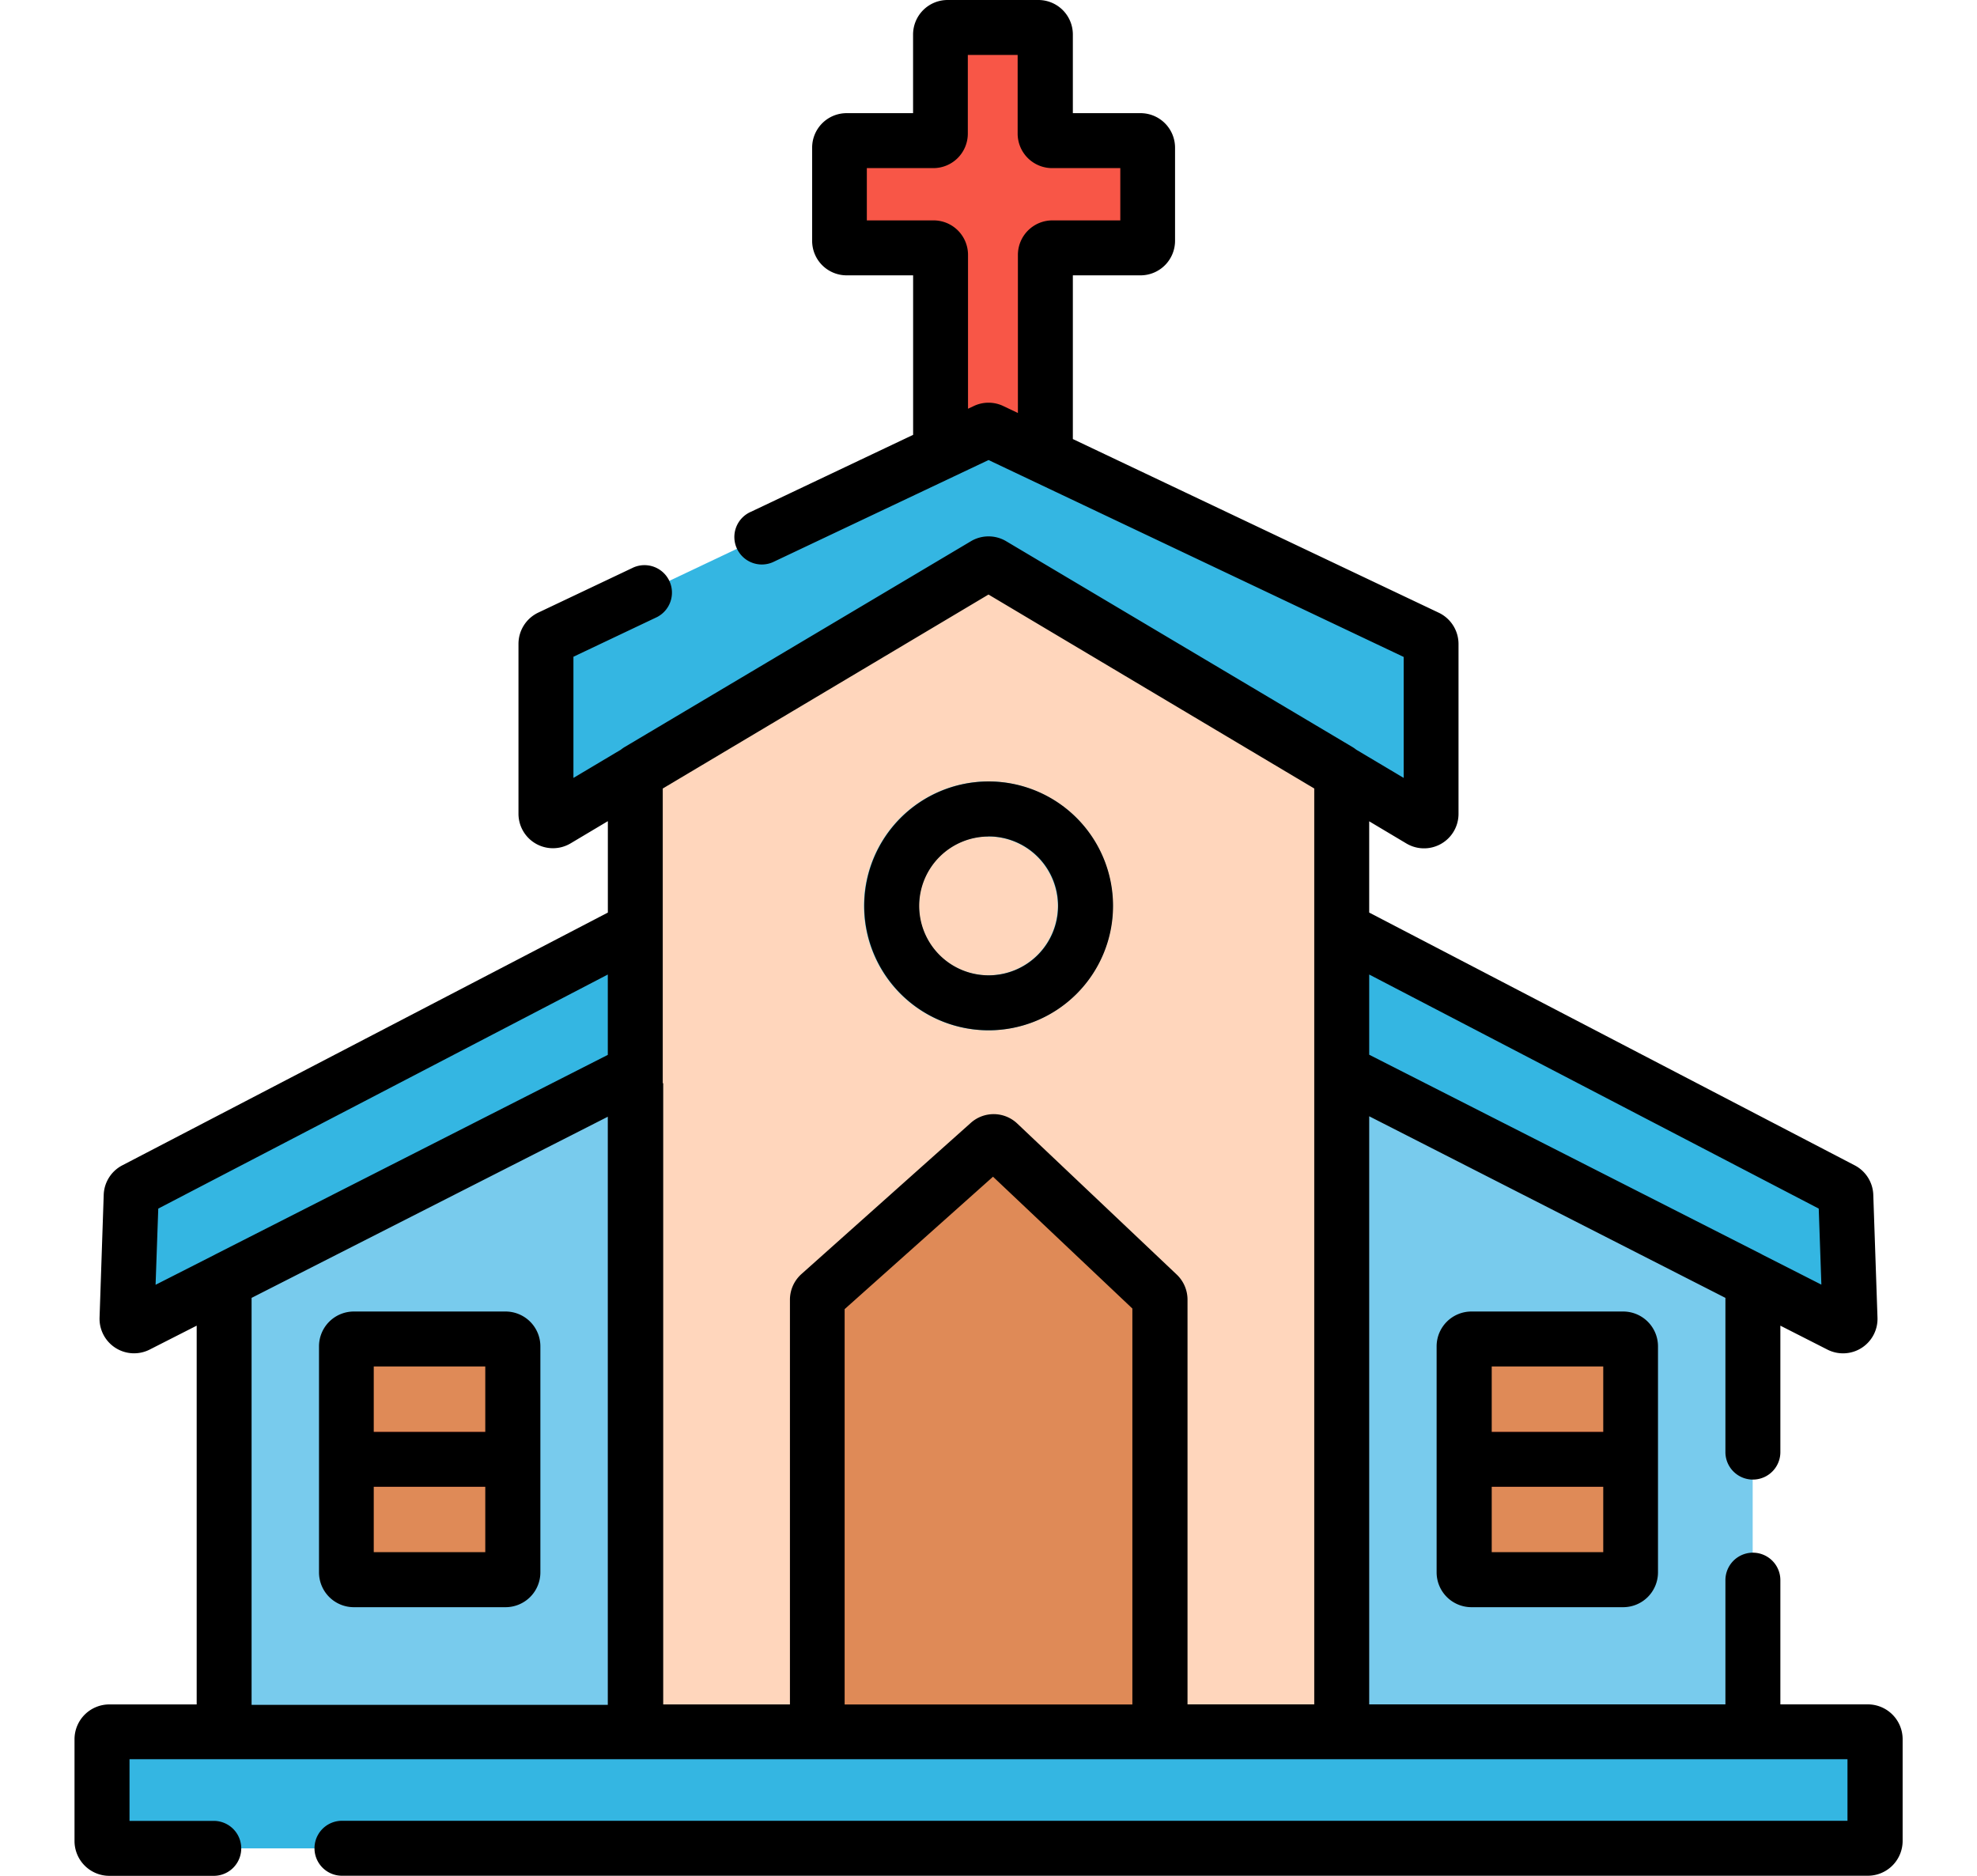 <svg xmlns="http://www.w3.org/2000/svg" xmlns:xlink="http://www.w3.org/1999/xlink" width="39" height="37" viewBox="0 0 39 37">
  <defs>
    <clipPath id="clip-path">
      <rect id="長方形_14152" data-name="長方形 14152" width="39" height="37" transform="translate(441 291)" fill="#fff" stroke="#707070" stroke-width="1"/>
    </clipPath>
  </defs>
  <g id="マスクグループ_16283" data-name="マスクグループ 16283" transform="translate(-441 -291)" clip-path="url(#clip-path)">
    <g id="_9951040_thanksgiving_mix_church_church_cross_cross_icon" data-name="9951040_thanksgiving_mix_church_church cross_cross_icon" transform="translate(442 291)">
      <g id="Layer_3">
        <g id="グループ_17289" data-name="グループ 17289">
          <path id="パス_180052" data-name="パス 180052" d="M19.622,9V5.027a.138.138,0,0,1,.138-.138H21.5a.138.138,0,0,0,.138-.138V2.912a.138.138,0,0,0-.138-.138H19.76a.138.138,0,0,1-.138-.138V.68a.138.138,0,0,0-.137-.138H17.692a.138.138,0,0,0-.138.138V2.636a.137.137,0,0,1-.137.138H15.7a.138.138,0,0,0-.137.138V4.751a.137.137,0,0,0,.137.138h1.718a.138.138,0,0,1,.137.138V8.919Z" fill="#f85647"/>
          <path id="パス_180053" data-name="パス 180053" d="M25.33,34.16H11.67a.138.138,0,0,1-.138-.138V15.315A.138.138,0,0,1,11.6,15.2l6.83-4.059a.138.138,0,0,1,.141,0L25.4,15.2a.138.138,0,0,1,.067.119V34.022A.138.138,0,0,1,25.33,34.16Z" fill="#ffd6bc"/>
          <path id="パス_180054" data-name="パス 180054" d="M27.152,12.574,18.559,8.5a.138.138,0,0,0-.118,0L9.848,12.574a.138.138,0,0,0-.079.125v3.353a.138.138,0,0,0,.208.119l8.452-5.032a.137.137,0,0,1,.141,0l8.452,5.032a.138.138,0,0,0,.208-.119V12.7A.138.138,0,0,0,27.152,12.574Z" fill="#34b6e2"/>
          <path id="パス_180055" data-name="パス 180055" d="M3.559,34.16h7.836a.138.138,0,0,0,.138-.138V21.364a.138.138,0,0,0-.2-.123L3.5,25.224a.138.138,0,0,0-.075.123v8.675A.138.138,0,0,0,3.559,34.16Z" fill="#78cbed"/>
          <path id="パス_180056" data-name="パス 180056" d="M33.441,34.16H25.606a.138.138,0,0,1-.138-.138V21.364a.138.138,0,0,1,.2-.123L33.5,25.224a.138.138,0,0,1,.075.123v8.675A.138.138,0,0,1,33.441,34.16Z" fill="#78cbed"/>
          <path id="パス_180057" data-name="パス 180057" d="M1.705,26.136l9.752-4.959a.138.138,0,0,0,.075-.123v-2.5a.138.138,0,0,0-.2-.122L1.662,23.467a.138.138,0,0,0-.074.118l-.083,2.424A.138.138,0,0,0,1.705,26.136Z" fill="#34b6e2"/>
          <path id="パス_180058" data-name="パス 180058" d="M35.295,26.136l-9.752-4.959a.138.138,0,0,1-.075-.123v-2.5a.138.138,0,0,1,.2-.122l9.668,5.034a.138.138,0,0,1,.074.118l.083,2.424A.138.138,0,0,1,35.295,26.136Z" fill="#34b6e2"/>
          <path id="パス_180059" data-name="パス 180059" d="M35.843,36.458H1.157a.144.144,0,0,1-.145-.145V34.3a.144.144,0,0,1,.145-.145H35.843a.144.144,0,0,1,.145.145v2.009A.145.145,0,0,1,35.843,36.458Z" fill="#34b6e2"/>
          <path id="パス_180060" data-name="パス 180060" d="M21.742,34.16H15.258a.138.138,0,0,1-.138-.138V25.637a.138.138,0,0,1,.046-.1l3.339-2.98a.138.138,0,0,1,.186,0l3.145,2.978a.138.138,0,0,1,.043.1v8.388A.138.138,0,0,1,21.742,34.16Z" fill="#df8a57"/>
          <path id="パス_180061" data-name="パス 180061" d="M8.973,31.158H5.98a.144.144,0,0,1-.145-.145V26.556a.144.144,0,0,1,.145-.145H8.973a.144.144,0,0,1,.145.145v4.458A.145.145,0,0,1,8.973,31.158Z" fill="#df8a57"/>
          <path id="パス_180062" data-name="パス 180062" d="M31.02,31.158H28.027a.144.144,0,0,1-.145-.145V26.556a.144.144,0,0,1,.145-.145H31.02a.144.144,0,0,1,.145.145v4.458A.145.145,0,0,1,31.02,31.158Z" fill="#df8a57"/>
          <g id="グループ_17286" data-name="グループ 17286">
            <rect id="長方形_14150" data-name="長方形 14150" width="3.282" height="1.084" transform="translate(5.835 28.243)" fill="#f85647"/>
          </g>
          <g id="グループ_17287" data-name="グループ 17287">
            <rect id="長方形_14151" data-name="長方形 14151" width="3.282" height="1.084" transform="translate(27.882 28.243)" fill="#f85647"/>
          </g>
          <g id="グループ_17288" data-name="グループ 17288">
            <path id="パス_180063" data-name="パス 180063" d="M18.5,20.322a2.454,2.454,0,1,1,2.451-2.454A2.455,2.455,0,0,1,18.5,20.322Zm0-3.824a1.37,1.37,0,1,0,1.367,1.37A1.37,1.37,0,0,0,18.5,16.5Z" fill="#34b6e2"/>
          </g>
        </g>
      </g>
      <g id="Layer_50">
        <g id="グループ_17290" data-name="グループ 17290">
          <path id="パス_180064" data-name="パス 180064" d="M35.843,33.618H34.121v-2.45a.542.542,0,0,0-1.084,0v2.45H26.01v-11.6L33.037,25.6v3.042a.542.542,0,0,0,1.084,0V26.148l.928.472h0a.68.68,0,0,0,.988-.63l-.083-2.424a.681.681,0,0,0-.366-.58L26.01,18V16.2l.735.438a.68.68,0,0,0,1.027-.584V12.7a.683.683,0,0,0-.389-.614L20.164,8.66V5.431H21.5a.681.681,0,0,0,.68-.68V2.912a.681.681,0,0,0-.68-.68H20.164V.68A.68.68,0,0,0,19.484,0H17.692a.681.681,0,0,0-.68.68V2.232H15.7a.68.68,0,0,0-.679.68V4.751a.68.68,0,0,0,.679.68h1.313V8.577l-3.2,1.518a.542.542,0,1,0,.464.979l4.224-2,8.189,3.884v2.386l-.936-.557a.671.671,0,0,0-.076-.053l-6.83-4.059a.68.68,0,0,0-.694,0l-6.83,4.059a.665.665,0,0,0-.076.053l-.936.557V12.954l1.65-.783a.542.542,0,0,0-.464-.979l-1.881.892a.683.683,0,0,0-.389.614v3.353a.68.68,0,0,0,1.028.584l.735-.438V18L1.412,22.986a.681.681,0,0,0-.366.58L.964,25.99a.681.681,0,0,0,.988.63h0l.928-.472v7.471H1.157a.687.687,0,0,0-.687.687v2.009A.687.687,0,0,0,1.157,37h2.06a.542.542,0,0,0,0-1.084H1.555V34.7H35.445v1.214H5.746a.542.542,0,0,0,0,1.084h30.1a.687.687,0,0,0,.687-.687V34.3A.687.687,0,0,0,35.843,33.618ZM18.209,8.009l-.113.053V5.027a.68.68,0,0,0-.679-.68H16.1V3.316h1.313a.68.68,0,0,0,.679-.68V1.084h.983V2.636a.681.681,0,0,0,.68.68H21.1V4.347H19.76a.681.681,0,0,0-.68.68V8.146l-.288-.137A.677.677,0,0,0,18.209,8.009Zm16.669,15.83.052,1.5-1.163-.591-.017-.01-7.74-3.934V19.222Zm-32.756,0,8.868-4.617v1.585l-7.74,3.934-.018.01-1.163.591ZM3.963,25.6l7.027-3.573v11.6H3.963Zm8.111-4.232V15.553L18.5,11.727l6.426,3.826V33.618h-2.5V25.635a.683.683,0,0,0-.212-.494l-3.145-2.978a.676.676,0,0,0-.92-.013l-3.339,2.98a.681.681,0,0,0-.227.508v7.981h-2.5V21.364Zm3.588,12.254v-7.8l2.927-2.612,2.749,2.6v7.81H15.662Z"/>
          <path id="パス_180065" data-name="パス 180065" d="M8.973,25.869H5.98a.687.687,0,0,0-.687.687v4.458a.687.687,0,0,0,.687.687H8.973a.687.687,0,0,0,.687-.687V26.556A.687.687,0,0,0,8.973,25.869Zm-.4,1.084v1.29h-2.2v-1.29Zm-2.2,3.663v-1.29h2.2v1.29Z"/>
          <path id="パス_180066" data-name="パス 180066" d="M28.027,25.869a.687.687,0,0,0-.687.687v4.458a.687.687,0,0,0,.687.687H31.02a.687.687,0,0,0,.687-.687V26.556a.687.687,0,0,0-.687-.687Zm2.6,1.084v1.29h-2.2v-1.29Zm-2.2,3.663v-1.29h2.2v1.29Z"/>
          <path id="パス_180067" data-name="パス 180067" d="M18.5,20.322a2.454,2.454,0,1,0-2.451-2.454A2.455,2.455,0,0,0,18.5,20.322Zm0-3.824a1.37,1.37,0,1,1-1.367,1.37A1.37,1.37,0,0,1,18.5,16.5Z"/>
        </g>
      </g>
    </g>
  </g>
</svg>
